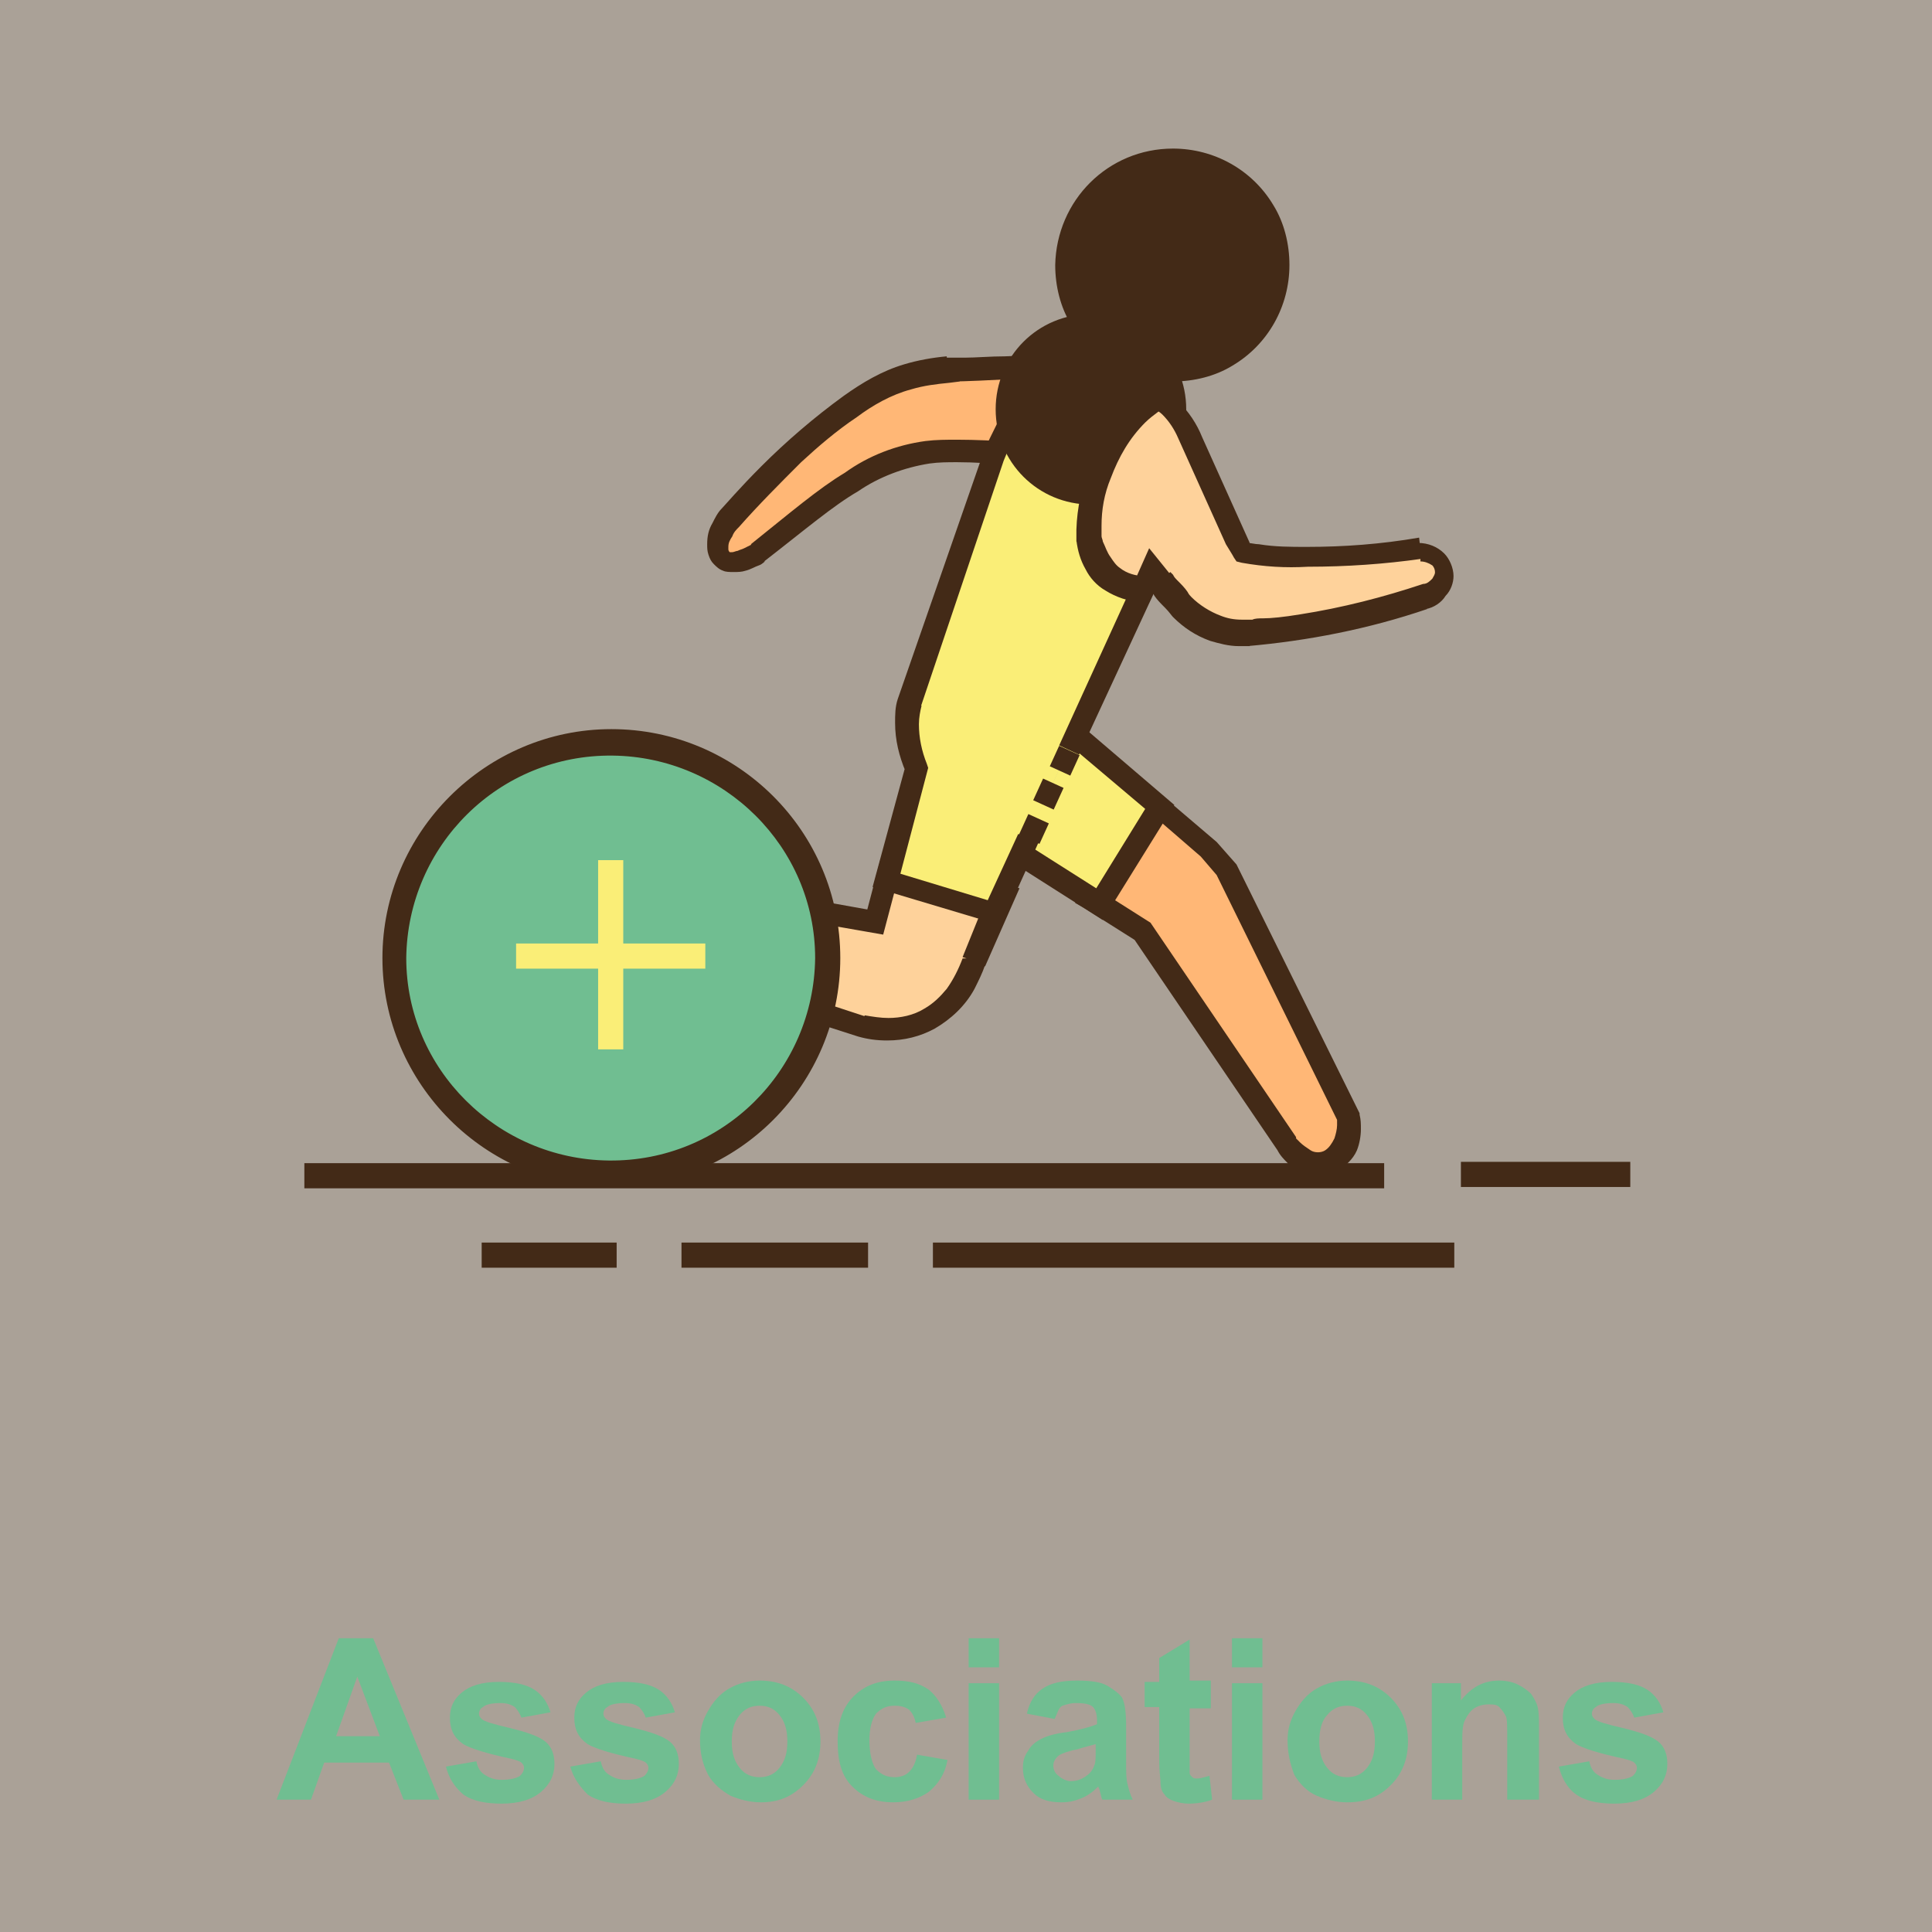 <?xml version="1.0" encoding="utf-8"?>
<!-- Generator: Adobe Illustrator 22.1.0, SVG Export Plug-In . SVG Version: 6.00 Build 0)  -->
<svg version="1.1" id="Calque_1" xmlns="http://www.w3.org/2000/svg" xmlns:xlink="http://www.w3.org/1999/xlink" x="0px" y="0px"
	 viewBox="0 0 146 146" style="enable-background:new 0 0 146 146;" xml:space="preserve">
<rect x="0" y="0" width="146" height="146" fill="#808080" stroke="none"/>
<style type="text/css">
	.st0{opacity:0.33;fill:#FEE5C7;enable-background:new    ;}
	.st1{fill:#432A17;}
	.st2{enable-background:new    ;}
	.st3{fill:#70BE91;}
	.st4{fill:#D1EBF8;}
	.st5{fill:#FFB776;}
	.st6{fill:#FED29B;}
	.st7{fill:#FAEE77;}
</style>
<g id="picto_associations" transform="translate(-1449 -584)">
	<rect id="Rectangle_16" x="1449" y="584" class="st0" width="146" height="146"/>
	<path id="Tracé_21" class="st1" d="M1472,671.9h81.6v1.9H1472V671.9z M1559.4,673.7h12.8v-1.9h-12.8V673.7z"/>
	<path id="Tracé_22" class="st1" d="M1558.9,679.8h-39.4v-1.9h39.4V679.8z M1514.6,677.9h-14.1v1.9h14.1V677.9z M1495.6,677.9
		h-10.2v1.9h10.2L1495.6,677.9z"/>
	<g class="st2">
		<path class="st3" d="M1482.2,720h-2.7l-1.1-2.8h-4.9l-1,2.8h-2.6l4.7-12.2h2.6L1482.2,720z M1477.7,715.2l-1.7-4.5l-1.6,4.5
			H1477.7z"/>
		<path class="st3" d="M1482.7,717.5l2.3-0.4c0.1,0.5,0.3,0.8,0.6,1s0.7,0.4,1.3,0.4c0.6,0,1.1-0.1,1.4-0.3c0.2-0.2,0.3-0.4,0.3-0.6
			c0-0.2-0.1-0.3-0.2-0.4c-0.1-0.1-0.4-0.2-0.8-0.3c-1.9-0.4-3.1-0.8-3.6-1.1c-0.7-0.5-1-1.1-1-2c0-0.8,0.3-1.4,0.9-1.9
			s1.5-0.8,2.8-0.8c1.2,0,2.1,0.2,2.7,0.6c0.6,0.4,1,1,1.2,1.7l-2.2,0.4c-0.1-0.3-0.3-0.6-0.5-0.8c-0.3-0.2-0.6-0.3-1.1-0.3
			c-0.6,0-1.1,0.1-1.3,0.3c-0.2,0.1-0.3,0.3-0.3,0.5c0,0.2,0.1,0.3,0.2,0.4c0.2,0.2,0.9,0.4,2.2,0.7c1.2,0.3,2.1,0.6,2.6,1
			c0.5,0.4,0.7,1,0.7,1.7c0,0.8-0.3,1.5-1,2.1c-0.7,0.6-1.7,0.9-3,0.9c-1.2,0-2.2-0.2-2.9-0.7C1483.3,719,1482.9,718.3,1482.7,717.5
			z"/>
		<path class="st3" d="M1492.1,717.5l2.3-0.4c0.1,0.5,0.3,0.8,0.6,1s0.7,0.4,1.3,0.4c0.6,0,1.1-0.1,1.4-0.3c0.2-0.2,0.3-0.4,0.3-0.6
			c0-0.2-0.1-0.3-0.2-0.4c-0.1-0.1-0.4-0.2-0.8-0.3c-1.9-0.4-3.1-0.8-3.6-1.1c-0.7-0.5-1-1.1-1-2c0-0.8,0.3-1.4,0.9-1.9
			s1.5-0.8,2.8-0.8c1.2,0,2.1,0.2,2.7,0.6c0.6,0.4,1,1,1.2,1.7l-2.2,0.4c-0.1-0.3-0.3-0.6-0.5-0.8c-0.3-0.2-0.6-0.3-1.1-0.3
			c-0.6,0-1.1,0.1-1.3,0.3c-0.2,0.1-0.3,0.3-0.3,0.5c0,0.2,0.1,0.3,0.2,0.4c0.2,0.2,0.9,0.4,2.2,0.7c1.2,0.3,2.1,0.6,2.6,1
			c0.5,0.4,0.7,1,0.7,1.7c0,0.8-0.3,1.5-1,2.1c-0.7,0.6-1.7,0.9-3,0.9c-1.2,0-2.2-0.2-2.9-0.7C1492.8,719,1492.3,718.3,1492.1,717.5
			z"/>
		<path class="st3" d="M1501.9,715.5c0-0.8,0.2-1.5,0.6-2.2c0.4-0.7,0.9-1.3,1.6-1.7c0.7-0.4,1.5-0.6,2.3-0.6c1.3,0,2.4,0.4,3.3,1.3
			s1.3,2,1.3,3.3c0,1.3-0.4,2.4-1.3,3.3c-0.9,0.9-1.9,1.3-3.2,1.3c-0.8,0-1.6-0.2-2.3-0.5c-0.7-0.4-1.3-0.9-1.7-1.6
			C1502.1,717.3,1501.9,716.5,1501.9,715.5z M1504.3,715.6c0,0.9,0.2,1.5,0.6,2s0.9,0.7,1.5,0.7s1.1-0.2,1.5-0.7
			c0.4-0.5,0.6-1.1,0.6-2c0-0.9-0.2-1.5-0.6-2c-0.4-0.5-0.9-0.7-1.5-0.7s-1.1,0.2-1.5,0.7S1504.3,714.7,1504.3,715.6z"/>
		<path class="st3" d="M1520.5,713.8l-2.3,0.4c-0.1-0.5-0.3-0.8-0.5-1c-0.3-0.2-0.6-0.3-1.1-0.3c-0.6,0-1,0.2-1.4,0.6
			c-0.3,0.4-0.5,1.1-0.5,2c0,1,0.2,1.8,0.5,2.2c0.4,0.4,0.8,0.6,1.4,0.6c0.4,0,0.8-0.1,1.1-0.4s0.5-0.7,0.6-1.3l2.3,0.4
			c-0.2,1.1-0.7,1.8-1.4,2.4c-0.7,0.5-1.6,0.8-2.7,0.8c-1.3,0-2.3-0.4-3.1-1.2c-0.8-0.8-1.1-1.9-1.1-3.4c0-1.5,0.4-2.6,1.2-3.4
			s1.8-1.2,3.1-1.2c1.1,0,1.9,0.2,2.6,0.7C1519.7,712.1,1520.2,712.8,1520.5,713.8z"/>
		<path class="st3" d="M1522.2,710v-2.2h2.3v2.2H1522.2z M1522.2,720v-8.8h2.3v8.8H1522.2z"/>
		<path class="st3" d="M1528.7,713.9l-2.1-0.4c0.2-0.9,0.6-1.5,1.2-1.9s1.4-0.6,2.6-0.6c1,0,1.8,0.1,2.3,0.4s0.9,0.6,1.1,0.9
			c0.2,0.4,0.3,1.1,0.3,2.1l0,2.7c0,0.8,0,1.3,0.1,1.7c0.1,0.4,0.2,0.8,0.4,1.2h-2.3c-0.1-0.2-0.1-0.4-0.2-0.7
			c0-0.1-0.1-0.2-0.1-0.3c-0.4,0.4-0.8,0.7-1.3,0.9c-0.5,0.2-0.9,0.3-1.5,0.3c-0.9,0-1.6-0.2-2.1-0.7c-0.5-0.5-0.8-1.1-0.8-1.9
			c0-0.5,0.1-0.9,0.4-1.3c0.2-0.4,0.6-0.7,1-0.9c0.4-0.2,1-0.4,1.9-0.5c1.1-0.2,1.8-0.4,2.3-0.6V714c0-0.4-0.1-0.8-0.3-1
			c-0.2-0.2-0.6-0.3-1.3-0.3c-0.4,0-0.7,0.1-1,0.2S1528.9,713.5,1528.7,713.9z M1531.8,715.8c-0.3,0.1-0.8,0.2-1.4,0.4
			c-0.6,0.1-1.1,0.3-1.3,0.4c-0.3,0.2-0.5,0.5-0.5,0.8c0,0.3,0.1,0.6,0.4,0.8c0.2,0.2,0.6,0.4,0.9,0.4c0.4,0,0.8-0.1,1.2-0.4
			c0.3-0.2,0.5-0.5,0.6-0.8c0.1-0.2,0.1-0.6,0.1-1.1V715.8z"/>
		<path class="st3" d="M1540.5,711.2v1.9h-1.6v3.6c0,0.7,0,1.1,0,1.3c0,0.1,0.1,0.2,0.2,0.3c0.1,0.1,0.2,0.1,0.4,0.1
			c0.2,0,0.5-0.1,0.9-0.2l0.2,1.8c-0.5,0.2-1.2,0.3-1.8,0.3c-0.4,0-0.8-0.1-1.1-0.2c-0.3-0.1-0.6-0.3-0.7-0.5
			c-0.2-0.2-0.3-0.5-0.3-0.9c0-0.3-0.1-0.8-0.1-1.6V713h-1.1v-1.9h1.1v-1.8l2.3-1.4v3.1H1540.5z"/>
		<path class="st3" d="M1542.1,710v-2.2h2.3v2.2H1542.1z M1542.1,720v-8.8h2.3v8.8H1542.1z"/>
		<path class="st3" d="M1546.3,715.5c0-0.8,0.2-1.5,0.6-2.2c0.4-0.7,0.9-1.3,1.6-1.7c0.7-0.4,1.5-0.6,2.3-0.6c1.3,0,2.4,0.4,3.3,1.3
			s1.3,2,1.3,3.3c0,1.3-0.4,2.4-1.3,3.3c-0.9,0.9-1.9,1.3-3.3,1.3c-0.8,0-1.6-0.2-2.3-0.5s-1.3-0.9-1.7-1.6
			C1546.5,717.3,1546.3,716.5,1546.3,715.5z M1548.7,715.6c0,0.9,0.2,1.5,0.6,2c0.4,0.5,0.9,0.7,1.5,0.7s1.1-0.2,1.5-0.7
			s0.6-1.1,0.6-2c0-0.9-0.2-1.5-0.6-2s-0.9-0.7-1.5-0.7s-1.1,0.2-1.5,0.7C1548.9,714,1548.7,714.7,1548.7,715.6z"/>
		<path class="st3" d="M1565.2,720h-2.3v-4.5c0-1,0-1.6-0.1-1.8s-0.3-0.5-0.5-0.7c-0.2-0.2-0.5-0.2-0.8-0.2c-0.4,0-0.8,0.1-1.1,0.3
			c-0.3,0.2-0.5,0.5-0.7,0.9s-0.2,1-0.2,2v4h-2.3v-8.8h2.2v1.3c0.8-1,1.7-1.5,2.9-1.5c0.5,0,1,0.1,1.4,0.3c0.4,0.2,0.7,0.4,1,0.7
			c0.2,0.3,0.4,0.6,0.5,1c0.1,0.4,0.1,0.9,0.1,1.6V720z"/>
		<path class="st3" d="M1566.8,717.5l2.3-0.4c0.1,0.5,0.3,0.8,0.6,1c0.3,0.2,0.7,0.4,1.3,0.4c0.6,0,1.1-0.1,1.4-0.3
			c0.2-0.2,0.3-0.4,0.3-0.6c0-0.2-0.1-0.3-0.2-0.4c-0.1-0.1-0.4-0.2-0.8-0.3c-1.9-0.4-3.1-0.8-3.6-1.1c-0.7-0.5-1-1.1-1-2
			c0-0.8,0.3-1.4,0.9-1.9s1.5-0.8,2.8-0.8c1.2,0,2.1,0.2,2.7,0.6c0.6,0.4,1,1,1.2,1.7l-2.2,0.4c-0.1-0.3-0.3-0.6-0.5-0.8
			c-0.3-0.2-0.6-0.3-1.1-0.3c-0.6,0-1.1,0.1-1.3,0.3c-0.2,0.1-0.3,0.3-0.3,0.5c0,0.2,0.1,0.3,0.2,0.4c0.2,0.2,0.9,0.4,2.2,0.7
			c1.2,0.3,2.1,0.6,2.6,1c0.5,0.4,0.7,1,0.7,1.7c0,0.8-0.3,1.5-1,2.1c-0.7,0.6-1.7,0.9-3,0.9c-1.2,0-2.2-0.2-2.9-0.7
			S1567,718.3,1566.8,717.5z"/>
	</g>
	<g id="Groupe_115" transform="translate(1491.742 593.328)">
		<path id="Tracé_27208" class="st4" d="M58.7,0"/>
		<path id="Tracé_27209" class="st4" d="M51.6,7.8"/>
		<path id="Tracé_27210" class="st4" d="M47,11.6L46.5,10l0,0c-1.2,0.4-2.3,1.2-3.1,2.2l1.3,1.1C45.3,12.5,46.1,11.9,47,11.6z"/>
		<path id="Tracé_27211" class="st5" d="M39.7,58.6l4,2.5l10.9,16.1c0,0,1.5,2.4,3.4,1.3c1.1-0.8,1.6-2.1,1.2-3.4L50,56.3l-1.4-1.5
			L44,50.9L39.7,58.6z"/>
		<path id="Tracé_27212" class="st6" d="M24.6,55.8l-1.2,4.5L4.3,56.9c0,0-2.8-0.6-3.3,1.5s1.6,3.3,1.6,3.3l19.8,6.4
			c3.7,1,7.5-1.2,8.5-4.8l2.2-5L24.6,55.8z"/>
		<path id="Tracé_27213" class="st1" d="M39.7,58.6l-0.5,0.7l3.8,2.4l10.8,15.9l0.7-0.5l-0.7,0.5c0.2,0.4,0.5,0.7,0.8,1
			c0.3,0.3,0.6,0.5,0.9,0.7c0.4,0.2,0.9,0.3,1.3,0.3c0.5,0,1-0.2,1.5-0.4l0,0c0.6-0.4,1.2-0.9,1.5-1.6c0.2-0.5,0.3-1.1,0.3-1.6
			c0-0.4,0-0.7-0.1-1.1l0-0.1l-9.3-18.8l-1.5-1.7l-5.4-4.6l-5.3,9.2l0.7,0.4L39.7,58.6l0.7,0.4l3.9-6.8l3.7,3.2l1.2,1.4l9.1,18.5
			l0.8-0.4l-0.8,0.2l0.4-0.1l-0.4,0.1l0,0l0.4-0.1l-0.4,0.1v0c0,0.1,0,0.3,0,0.6c0,0.3-0.1,0.7-0.2,1c-0.2,0.4-0.4,0.7-0.7,0.9l0,0
			c-0.3,0.2-0.8,0.2-1.1,0c-0.3-0.2-0.6-0.4-0.8-0.6c-0.1-0.1-0.2-0.2-0.3-0.3l0-0.1l0,0l0,0l0,0l0,0l0,0l0,0l0,0l-11-16.2l-4.1-2.6
			L39.7,58.6l0.7,0.4L39.7,58.6z"/>
		<path id="Tracé_27214" class="st1" d="M24.6,55.8l-0.8-0.2l-1,3.8L4.4,56.1l-0.1,0.9l0.2-0.9C4.1,56,3.8,56,3.4,56
			c-0.6,0-1.2,0.1-1.8,0.4c-0.3,0.2-0.6,0.4-0.9,0.7c-0.3,0.3-0.5,0.7-0.6,1.2c-0.1,0.3-0.1,0.6-0.1,0.9c0,0.5,0.1,1,0.3,1.5
			c0.3,0.5,0.6,1,1.1,1.4c0.2,0.2,0.4,0.4,0.7,0.5l0.1,0L22.1,69h0c0.7,0.2,1.4,0.3,2.2,0.3c1.3,0,2.5-0.3,3.6-0.9
			c1.2-0.7,2.3-1.7,3-3c0.3-0.6,0.6-1.2,0.8-1.8l-0.8-0.2l0.8,0.3l2.6-5.9l-10.2-3l-0.2,0.9L24.6,55.8l-0.3,0.8l7.4,2.2L30,63v0
			l0.3,0.1L30,63.1l0,0l0.3,0.1L30,63.1c-0.3,0.8-0.7,1.6-1.2,2.3c-0.5,0.6-1,1.1-1.7,1.5c-0.8,0.5-1.8,0.7-2.7,0.7
			c-0.6,0-1.2-0.1-1.8-0.2l-0.2,0.9l0.3-0.8L2.9,61l-0.3,0.8l0.4-0.7l0,0c-0.2-0.2-0.5-0.4-0.7-0.6c-0.2-0.2-0.3-0.4-0.4-0.6
			c-0.1-0.2-0.2-0.5-0.2-0.7c0-0.2,0-0.3,0-0.5c0-0.2,0.1-0.3,0.2-0.5c0.2-0.2,0.3-0.3,0.6-0.3c0.3-0.1,0.5-0.1,0.8-0.1
			c0.2,0,0.3,0,0.5,0h0.2l0.1-0.3l-0.1,0.3l0,0l0.1-0.3l-0.1,0.3l0,0L24,61.3l1.4-5.3L24.6,55.8l-0.3,0.8L24.6,55.8z"/>
		<path id="Tracé_27215" class="st5" d="M28.7,18.6L28.7,18.6c-1,0.1-2.1,0.3-3.1,0.5c-5.5,1.6-13,10.3-13.4,10.7
			c-0.5,0.6-1.5,2-0.6,3c0.8,1,2.8-0.3,2.8-0.3c6.1-4.8,8.5-6.9,12.9-7.5c2.7-0.2,5.4-0.1,8.1,0.2l2.1-6.9
			C37.6,18.3,28.9,18.6,28.7,18.6z"/>
		<path id="Tracé_27216" class="st1" d="M37.6,17.4l-4.4,0.2c-1.1,0-2.2,0.1-3,0.1c-0.4,0-0.8,0-1,0h-0.5l0.1,0.9l0-0.9l0,0l-0.8,0
			v0.8h0.9l-0.1-0.9c-1.1,0.1-2.2,0.3-3.2,0.6c-1.7,0.5-3.2,1.4-4.6,2.4c-2.2,1.6-4.3,3.4-6.2,5.3c-1.7,1.7-2.8,3-3,3.2l0,0
			c-0.3,0.3-0.5,0.7-0.7,1.1c-0.3,0.5-0.4,1-0.4,1.6c0,0.3,0,0.5,0.1,0.8c0.1,0.3,0.2,0.5,0.4,0.7c0.2,0.2,0.4,0.4,0.7,0.5
			c0.2,0.1,0.5,0.1,0.8,0.1c0.3,0,0.6,0,0.9-0.1c0.4-0.1,0.7-0.3,1-0.4c0.3-0.1,0.4-0.3,0.5-0.3H15c3.1-2.4,5.2-4.2,7.1-5.3
			c1.6-1.1,3.5-1.8,5.4-2.1c0.7-0.1,1.4-0.1,2.1-0.1c1.3,0,2.7,0.1,3.9,0.2c0.6,0,1,0.1,1.4,0.1c0.2,0,0.3,0,0.4,0h0.1l0.2-1.7
			c0,0-3.3-0.3-6-0.3c-0.8,0-1.6,0-2.4,0.1c-2.2,0.3-4.3,1.1-6.1,2.4c-2,1.2-4.1,3-7.1,5.4l0.5,0.7L14,31.8l0.2,0.2L14,31.8l0,0
			l0.2,0.2l-0.1-0.2c-0.2,0.1-0.4,0.2-0.6,0.3c-0.2,0.1-0.3,0.1-0.5,0.2c-0.1,0-0.3,0.1-0.4,0.1c-0.1,0-0.1,0-0.2,0l0,0
			c0,0-0.1-0.1-0.1-0.2c0-0.1,0-0.1,0-0.2c0-0.3,0.1-0.5,0.3-0.8c0.1-0.3,0.3-0.5,0.5-0.7l0,0c1.5-1.7,3.1-3.3,4.7-4.9
			c1.3-1.2,2.7-2.4,4.2-3.4c1.2-0.9,2.6-1.7,4.1-2.1c1-0.3,1.9-0.4,2.9-0.5l0.8-0.1v-0.8h-0.9l0,0.9h0.1l-0.2-0.8l0,0.7h0l-0.1-0.7
			l0,0.7l0,0l0,0l0,0h0.5c0.9,0,3-0.1,4.9-0.2c0.9,0,1.8,0,2.4-0.1s1,0,1,0L37.6,17.4z"/>
		<path id="Tracé_27217" class="st6" d="M39,14.8c2.3,3.8,7.2,5.1,11,2.8s5.1-7.2,2.8-11s-7.2-5.1-11-2.8c0,0,0,0,0,0
			C38,6,36.7,11,39,14.8C39,14.8,39,14.8,39,14.8z"/>
		<path id="Tracé_27218" class="st7" d="M50.6,31.5l-5,4l-1.4-1.8L32.3,59.8l-8.1-2.4l2.3-8.5c-0.7-1.6-0.8-3.3-0.5-5l6.3-18.7
			c0,0,2.1-5.4,5.3-6.9l7.1,2.5c1.1,0.9,2,2,2.6,3.3L50.6,31.5z"/>
		<path id="Tracé_27219" class="st7" d="M40.3,59l4.5-7.4l-6.3-5.4l-4.2,9.1L40.3,59z"/>
		<path id="Tracé_27220" class="st1" d="M39,14.8l-0.7,0.4c1.6,2.7,4.5,4.3,7.6,4.3c1.6,0,3.2-0.4,4.5-1.2c2.7-1.6,4.3-4.5,4.3-7.6
			c0-1.6-0.4-3.2-1.2-4.5c-1.6-2.7-4.5-4.3-7.6-4.3c-4.9,0-8.8,3.9-8.9,8.8c0,0,0,0,0,0c0,1.6,0.4,3.2,1.2,4.5L39,14.8l0.7-0.4
			c-4,0-7.2,3.2-7.2,7.2c0,4,3.2,7.2,7.2,7.2c4,0,7.2-3.2,7.2-7.2c0-4-3.2-7.2-7.2-7.2L39,14.8z"/>
		<path id="Tracé_27221" class="st1" d="M34.2,53.7l-2.3,5l-6.6-2l2.1-8l-0.1-0.3l-0.2,0.1l0.2-0.1l0,0l-0.2,0.1l0.2-0.1
			c-0.4-1-0.6-2-0.6-3c0-0.5,0.1-1,0.2-1.4L26,43.9l0.8,0.3l6.3-18.7l-0.8-0.3l0.8,0.3l0,0c0.4-1,0.9-2,1.5-2.9
			c0.4-0.8,1-1.5,1.5-2.1c0.5-0.6,1.2-1.1,1.9-1.5l-0.3-0.8l-0.3,0.8l7.1,2.5l0.3-0.8l-0.5,0.7l0,0l0,0l0,0l0,0l0,0
			c0.3,0.3,0.6,0.5,0.9,0.9c0.6,0.6,1,1.3,1.4,2.1l0,0l3.1,6.8l-3.8,3l-1.8-2.1L37.3,47l1.5,0.7l5.7-12.3l1.1,1.3l6.1-5l-3.6-8
			l-0.8,0.3l0.8-0.3c-0.4-1-1-1.9-1.8-2.7c-0.3-0.4-0.7-0.7-1.1-1L45.2,20l-7.5-2.7l-0.3,0.1c-0.9,0.5-1.8,1.1-2.5,1.9
			c-1,1.1-1.8,2.3-2.4,3.6c-0.3,0.6-0.6,1.2-0.9,1.9l0,0l-6.5,18.7v0c-0.2,0.6-0.2,1.2-0.2,1.8c0,1.3,0.3,2.5,0.8,3.7l0.8-0.3
			l-0.8-0.2l-2.5,9.2l9.7,2.9l2.9-6.4L34.2,53.7z"/>
		<path id="Tracé_27222" class="st1" d="M34,56l6.6,4.2l5.4-8.7l-6.9-5.9L38,46.9l5.8,4.9l-3.7,6l-5.2-3.3L34,56z"/>
		<path id="Tracé_27223" class="st6" d="M64.6,32.2c-9.2,1.2-13.4,0.3-13.4,0.3c-0.1-0.2-0.3-0.6-0.6-1L47,23.5
			c-0.9-2.4-2.3-2.7-2.3-2.7c-2,1.4-3.6,3.5-4.4,5.8c-0.6,1.5-0.8,3-0.7,4.6c0.1,2.1,1.8,3.8,4,3.9l0.6-1.4l0.6,0.8h0
			c0.3,0.3,0.5,0.6,0.8,0.9l0,0c0.3,0.3,0.6,0.6,0.9,0.9c1.3,1.4,3.1,2.1,5,1.9c4.6-0.4,9.1-1.3,13.4-2.7
			C67.1,34.9,67,32.3,64.6,32.2z"/>
		<path id="Tracé_27224" class="st1" d="M64.6,32.2l-0.1-0.9C61.6,31.8,58.8,32,56,32c-1.2,0-2.4,0-3.6-0.2c-0.3,0-0.6-0.1-0.9-0.1
			c-0.1,0-0.1,0-0.2,0h0l0,0.2l0-0.2l0,0l0,0.2l0-0.2l-0.2,0.9l0.7-0.4c-0.1-0.2-0.3-0.6-0.6-1l-0.7,0.4l0.8-0.3l-3.6-7.9l-0.8,0.3
			l0.8-0.3c-0.3-1-0.9-1.9-1.8-2.6c-0.3-0.3-0.7-0.5-1.2-0.6l-0.3-0.1l-0.3,0.2c-0.6,0.4-1.2,0.9-1.8,1.5c-2.3,2.4-3.6,5.6-3.7,8.9
			c0,0.5,0,0.8,0,0.9l0.9-0.1l-0.9,0c0.1,0.8,0.3,1.5,0.7,2.2c0.3,0.6,0.8,1.2,1.5,1.6c0.8,0.5,1.7,0.8,2.7,0.9l0.6,0l0.9-1.9
			l-0.8-0.3l-0.7,0.6l0.6,0.8l0.7-0.6l-0.5-0.7h0l-0.7,0.5l0.6,0.7c0.1,0.1,0.2,0.2,0.3,0.4c0.2,0.3,0.5,0.6,0.8,0.9
			s0.5,0.6,0.6,0.7l0,0c0.8,0.8,1.7,1.4,2.8,1.8c0.7,0.2,1.4,0.4,2.2,0.4c0.5,0,0.8,0,0.8,0l-0.2-0.9l0,0.9
			c4.6-0.4,9.2-1.3,13.6-2.8l-0.3-0.8l0.2,0.8c0.6-0.1,1.2-0.5,1.5-1c0.4-0.4,0.6-1,0.6-1.5c0-0.6-0.3-1.3-0.7-1.7
			c-0.5-0.5-1.2-0.8-2-0.8h-0.2L64.6,32.2l0,0.9c0.3,0,0.6,0.1,0.9,0.3c0.1,0.1,0.2,0.3,0.2,0.5c0,0.2-0.1,0.3-0.2,0.5
			c-0.2,0.2-0.4,0.4-0.7,0.4l0,0c-3,1-6.1,1.8-9.3,2.3c-1.2,0.2-2.2,0.3-2.8,0.3c-0.3,0-0.6,0-0.8,0.1h-0.3l0,0.3l0-0.3l0,0l0,0.3
			l0-0.3c-0.2,0-0.3,0-0.5,0c-0.6,0-1.1-0.1-1.6-0.3c-0.8-0.3-1.6-0.8-2.2-1.4l-0.6,0.6l0.6-0.6c-0.1-0.1-0.2-0.2-0.3-0.4
			c-0.2-0.3-0.5-0.6-0.8-0.9c-0.1-0.1-0.2-0.2-0.3-0.4c-0.1-0.1-0.2-0.2-0.2-0.2l-0.7,0.6l0.5,0.7h0l0.7-0.5l-2.1-2.6l-1.2,2.7
			l0.8,0.3l0-0.9c-0.6,0-1.3-0.2-1.8-0.6c-0.3-0.2-0.5-0.5-0.7-0.8c-0.3-0.4-0.4-0.8-0.6-1.2c0-0.1-0.1-0.3-0.1-0.4v-0.2l0,0l-0.5,0
			l0.5,0l0,0l-0.5,0l0.5,0V31L40,31.1l0.5-0.1l0,0L40,31.1l0.5-0.1v0c0-0.1,0-0.3,0-0.6c0-1.2,0.2-2.4,0.7-3.6
			c0.6-1.6,1.4-3,2.6-4.2c0.3-0.3,0.7-0.6,1.1-0.9c0.1-0.1,0.2-0.2,0.3-0.2l0.1,0l0,0l-0.3-0.4l0.3,0.4l0,0l-0.3-0.4l0.3,0.4
			l-0.4-0.7l-0.2,0.8l0.1-0.5l-0.2,0.5h0l0.1-0.5l-0.2,0.5l0,0l0,0l0,0c0.2,0.1,0.4,0.2,0.6,0.4c0.5,0.5,0.9,1.1,1.2,1.8v0l3.6,8v0
			c0.3,0.5,0.5,0.8,0.6,1l0.2,0.3l0.4,0.1c1.7,0.3,3.3,0.4,5,0.3c2.9,0,5.8-0.2,8.6-0.6L64.6,32.2l0,0.9L64.6,32.2z"/>
		
			<rect id="Rectangle_71" x="36.8" y="47.3" transform="matrix(0.415 -0.91 0.91 0.415 -21.724 62.438)" class="st1" width="1.7" height="1.7"/>
		
			<rect id="Rectangle_72" x="35.6" y="49.8" transform="matrix(0.415 -0.91 0.91 0.415 -24.755 62.875)" class="st1" width="1.8" height="1.7"/>
		
			<rect id="Rectangle_73" x="34.5" y="52.5" transform="matrix(0.415 -0.91 0.91 0.415 -27.827 63.345)" class="st1" width="1.7" height="1.7"/>
	</g>
	<g id="Groupe_116">
		<circle id="Ellipse_1" class="st3" cx="1495.1" cy="656.4" r="16.4"/>
		<path id="Tracé_20" class="st1" d="M1511.5,656.4h-0.9c-0.1,8.5-7,15.4-15.6,15.3c-8.4-0.1-15.3-6.9-15.3-15.3
			c0.1-8.5,7-15.4,15.6-15.3c8.4,0.1,15.3,6.9,15.3,15.3h1.9c0-9.6-7.8-17.3-17.3-17.3s-17.3,7.8-17.3,17.3s7.8,17.3,17.3,17.3l0,0
			c9.6,0,17.3-7.8,17.3-17.3H1511.5z"/>
		<rect id="Rectangle_3" x="1494.2" y="649" class="st7" width="1.9" height="14.3"/>
		<rect id="Rectangle_4" x="1488" y="655.3" class="st7" width="14.3" height="1.9"/>
	</g>
</g>
</svg>
